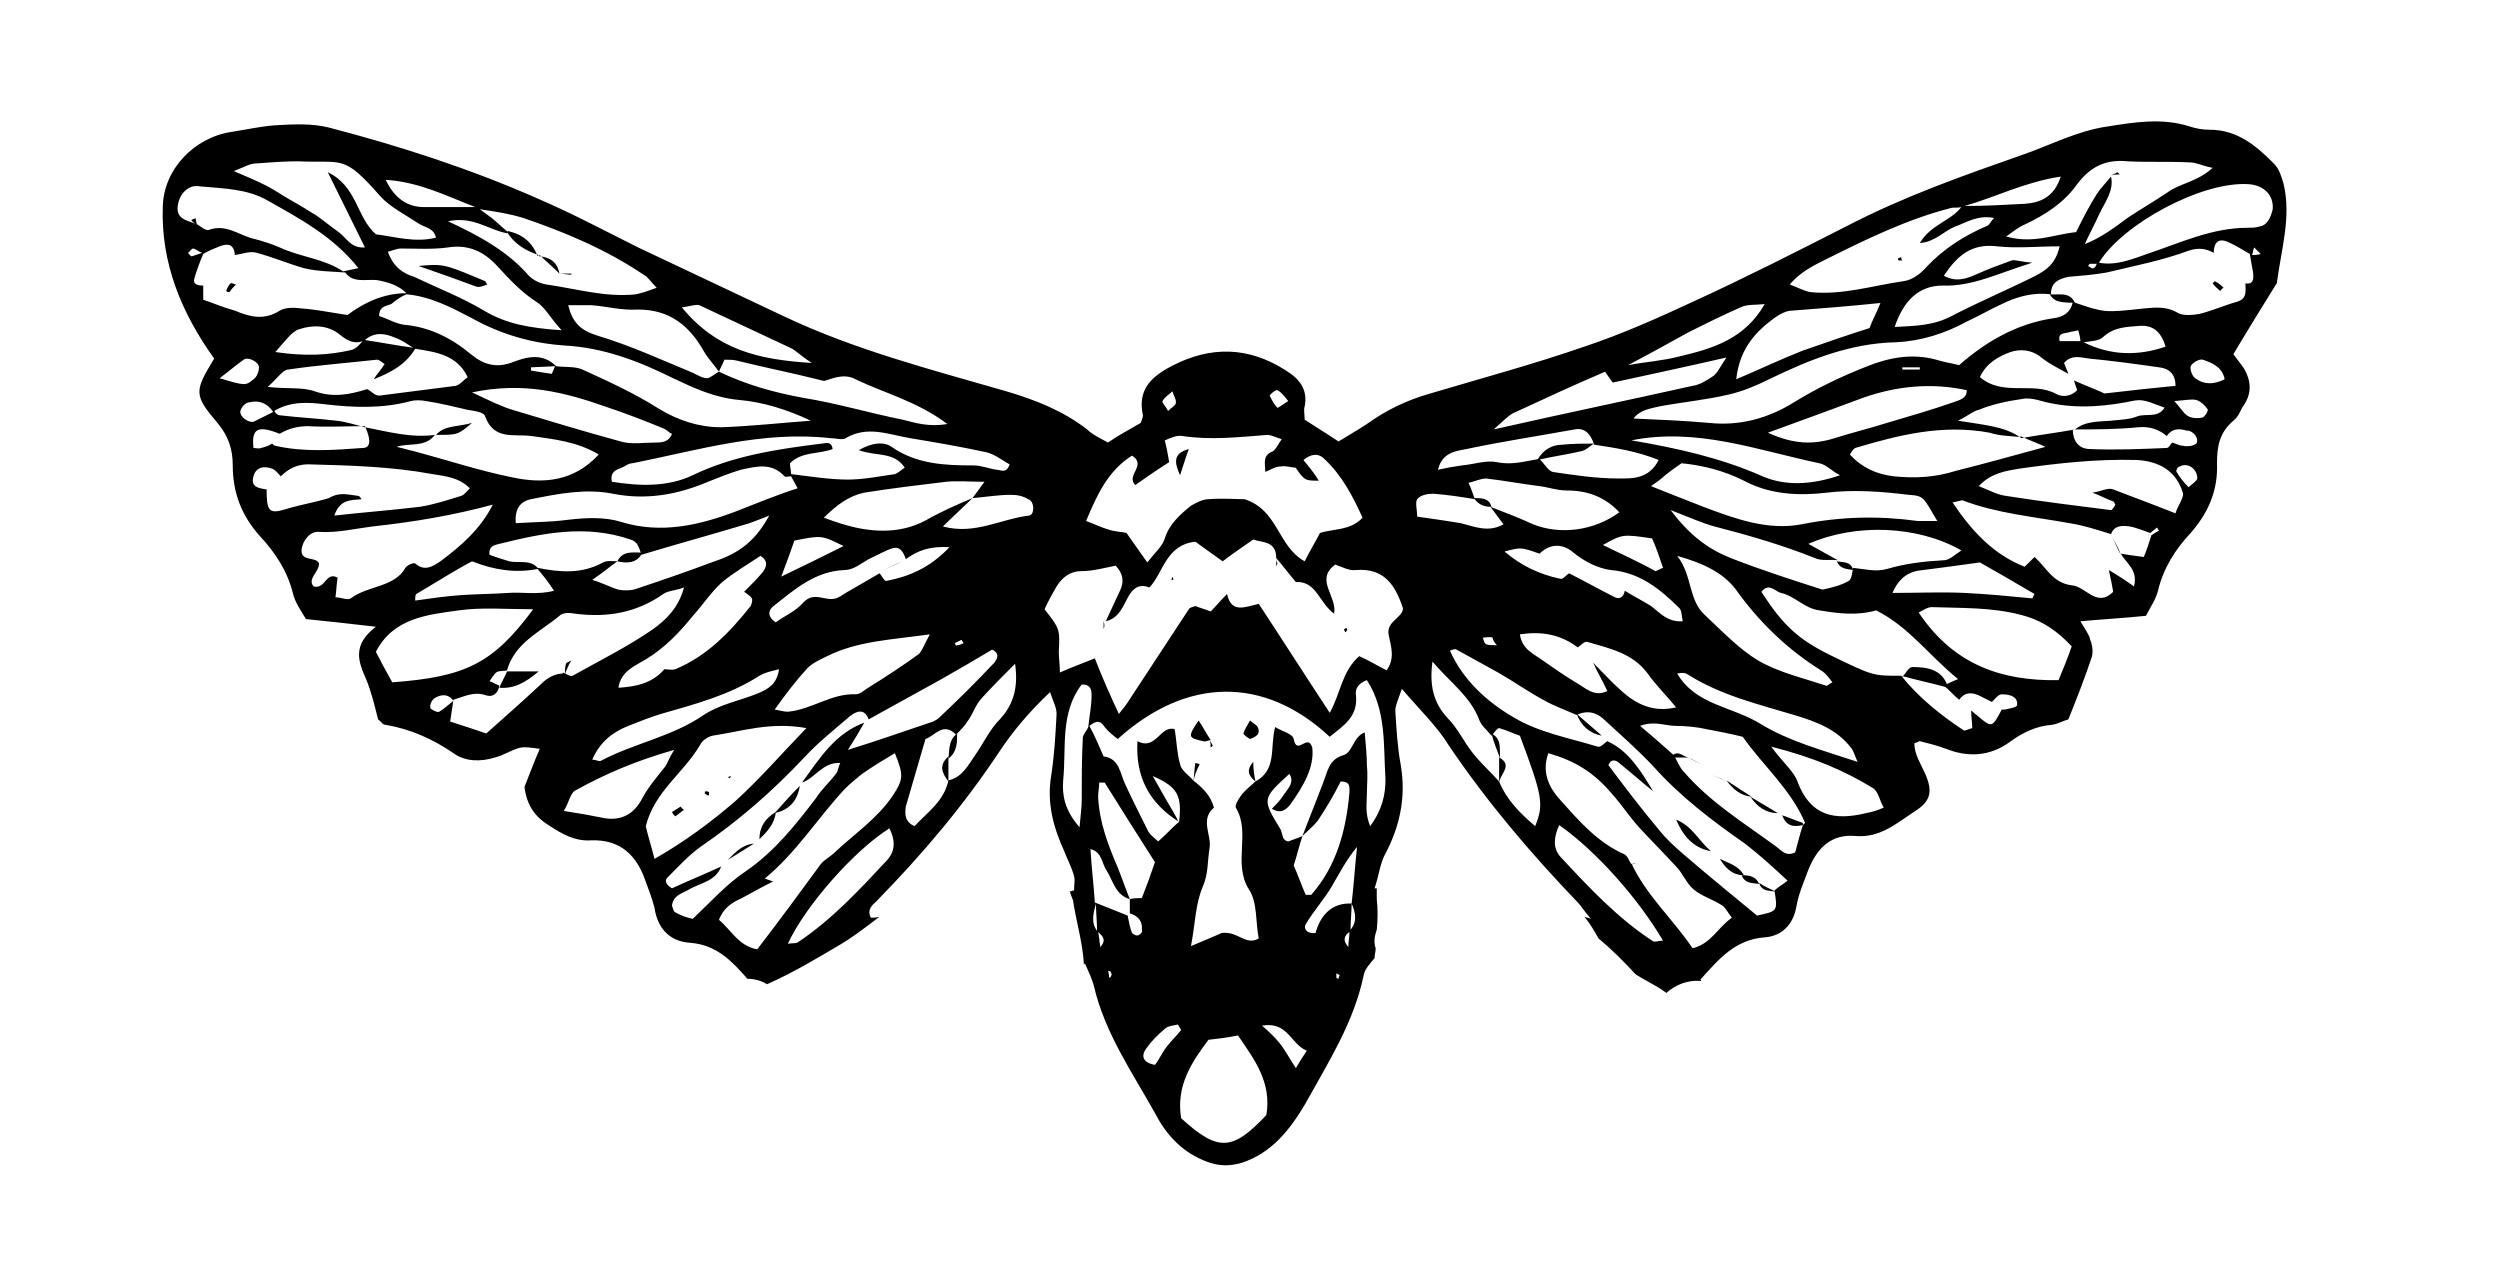 <svg width="71" height="36" viewBox="0 0 71 36" fill="none" xmlns="http://www.w3.org/2000/svg">
<path d="M64.856 5.231C64.794 5.015 64.732 4.798 64.576 4.643C64.08 4.148 63.552 3.684 62.746 3.684C62.559 3.684 62.373 3.653 62.187 3.591C61.411 3.343 60.636 3.467 59.86 3.591C58.991 3.715 58.246 4.117 57.439 4.396C55.764 4.984 54.088 5.572 52.474 6.408C51.016 7.15 49.557 7.893 48.068 8.574C47.075 9.039 46.02 9.503 44.996 9.844C43.568 10.339 42.079 10.741 40.62 11.175C39.968 11.36 39.379 11.639 38.82 12.041C38.541 12.227 38.262 12.382 38.014 12.537C37.641 12.289 37.331 12.103 37.052 11.918C37.052 11.763 37.02 11.639 37.052 11.546C37.145 11.082 36.927 10.772 36.524 10.524C35.469 9.844 34.383 9.813 33.266 10.401C32.676 10.71 32.304 11.082 32.459 11.794C32.459 11.856 32.428 11.918 32.397 12.01C32.087 12.196 31.776 12.351 31.466 12.568C31.249 12.444 31.031 12.351 30.876 12.196C30.194 11.67 29.418 11.36 28.58 11.113C26.439 10.494 24.267 9.936 22.25 8.977C20.884 8.327 19.488 7.677 18.122 7.027C17.191 6.562 16.261 6.067 15.329 5.665C13.374 4.798 11.357 4.148 9.34 3.622C8.844 3.498 8.316 3.529 7.789 3.56C7.385 3.591 6.982 3.684 6.579 3.745C5.524 3.9 4.655 4.798 4.624 5.85C4.562 7.46 5.151 8.884 6.082 10.184C5.524 11.113 5.493 11.206 6.175 12.01C6.486 12.382 6.61 12.753 6.61 13.218C6.61 13.991 6.858 14.642 7.385 15.23C7.82 15.694 8.161 16.22 8.316 16.839C8.378 17.118 8.565 17.365 8.689 17.582C9.309 17.644 9.868 17.706 10.675 17.799C9.992 18.325 10.178 18.789 10.396 19.285C10.551 19.656 10.644 20.058 10.737 20.43C10.83 20.492 10.861 20.585 10.954 20.585C11.668 20.709 12.288 20.987 12.878 21.39C13.219 21.637 13.654 21.637 14.057 21.513C14.306 21.451 14.523 21.297 14.771 21.235C14.926 21.204 15.081 21.235 15.329 21.266C15.143 21.699 15.019 22.04 14.895 22.349C14.957 22.844 15.174 23.185 15.578 23.433C15.95 23.68 16.323 23.897 16.788 23.866C17.626 23.835 18.091 24.299 18.34 25.042C18.433 25.29 18.526 25.537 18.588 25.785C18.681 26.404 19.053 26.745 19.612 26.776C20.357 26.837 20.791 27.302 21.226 27.797C21.443 27.797 21.629 27.859 21.784 27.952C22.56 27.611 23.367 27.116 23.739 26.899C24.174 26.652 24.577 26.342 24.98 26.033C24.887 26.064 24.794 26.064 24.732 26.064C24.608 25.816 24.794 25.692 24.887 25.599C26.191 24.268 27.37 22.875 28.394 21.328C28.766 20.77 29.232 20.213 29.821 19.656C29.914 19.935 30.007 20.089 30.007 20.275C29.976 20.863 29.945 21.451 29.852 22.04C29.728 22.813 29.914 23.494 30.225 24.175C30.318 24.423 30.442 24.64 30.504 24.887C30.535 24.98 30.504 25.104 30.504 25.29C30.442 25.29 30.411 25.321 30.38 25.321C30.411 25.414 30.442 25.476 30.473 25.568C30.566 26.188 30.752 26.776 30.783 27.395L30.814 27.364C30.907 27.58 31 27.766 31.062 27.983C31.373 29.345 32.18 30.49 32.831 31.666C33.142 32.255 33.607 32.75 34.29 32.997C34.631 33.121 34.91 33.121 35.252 33.028C36.121 32.75 36.648 32.069 37.083 31.326C37.734 30.15 38.448 29.035 38.727 27.704C38.758 27.518 38.913 27.364 39.038 27.209C39.038 27.116 39.069 27.023 39.069 26.93C39.007 26.745 39.038 26.59 39.1 26.404C39.131 26.125 39.131 25.816 39.1 25.537C39.1 25.445 39.1 25.321 39.1 25.228C39.069 25.228 39.069 25.228 39.038 25.228C39.162 24.856 39.193 24.547 39.317 24.299C39.751 23.494 39.938 22.659 39.782 21.73C39.689 21.235 39.658 20.709 39.627 20.182C39.627 20.027 39.72 19.842 39.813 19.563C40.31 20.151 40.806 20.616 41.148 21.173C42.234 22.782 43.475 24.237 44.809 25.63C44.903 25.723 44.965 25.847 45.182 26.095C45.12 26.064 45.058 26.064 44.996 26.033C45.151 26.218 45.275 26.435 45.399 26.652C45.771 26.961 46.113 27.302 46.454 27.673C46.702 27.828 46.951 27.952 47.199 28.107C47.23 28.138 47.292 28.169 47.323 28.2C47.602 27.952 47.944 27.828 48.316 27.859C48.316 27.859 48.316 27.828 48.285 27.828C48.812 27.24 49.278 26.683 50.116 26.621C50.581 26.59 50.923 26.28 51.016 25.754C51.078 25.383 51.233 25.042 51.357 24.702C51.605 24.083 52.009 23.68 52.691 23.742C53.405 23.804 53.871 23.371 54.398 23.03C54.833 22.752 54.895 22.473 54.677 21.978C54.553 21.699 54.367 21.421 54.367 21.111C54.46 21.08 54.491 21.049 54.522 21.049C54.77 21.111 55.019 21.173 55.267 21.266C55.888 21.513 56.508 21.482 57.067 21.08C57.439 20.801 57.843 20.616 58.277 20.585C58.463 20.554 58.618 20.461 58.742 20.43C58.991 19.811 59.208 19.254 59.394 18.697C59.456 18.542 59.425 18.325 59.363 18.17C59.332 18.015 59.208 17.861 59.084 17.644C59.767 17.582 60.356 17.551 60.946 17.489C61.07 17.242 61.225 17.025 61.287 16.777C61.442 16.127 61.784 15.601 62.187 15.168C62.715 14.579 62.994 13.93 62.963 13.156C62.963 12.691 63.025 12.289 63.428 11.948C63.552 11.856 63.614 11.701 63.677 11.577C63.956 11.206 63.956 10.834 63.708 10.432C63.614 10.308 63.521 10.184 63.428 10.06C63.832 9.379 64.235 8.729 64.638 8.079C64.67 8.048 64.67 8.017 64.67 7.986C64.794 7.058 65.073 6.16 64.856 5.231ZM58.991 5.231C59.363 4.736 59.798 4.519 60.418 4.581C61.008 4.612 61.597 4.581 62.187 4.612C62.373 4.612 62.528 4.705 62.839 4.767C62.404 5.169 61.908 5.2 61.535 5.479C61.163 5.727 60.791 5.943 60.418 6.191C60.046 6.469 59.673 6.748 59.208 6.934C59.332 6.655 59.487 6.377 59.611 6.098C59.767 5.758 60.046 5.417 59.953 5.015C59.829 5.169 59.673 5.324 59.549 5.51C59.332 5.85 59.146 6.222 58.96 6.593C58.339 6.655 57.749 6.934 56.974 6.717C57.191 6.562 57.346 6.439 57.501 6.377C58.091 6.098 58.618 5.758 58.991 5.231ZM59.549 7.491C59.518 7.553 59.518 7.584 59.456 7.615C59.425 7.646 59.363 7.584 59.301 7.553C59.332 7.522 59.332 7.491 59.363 7.491C59.425 7.491 59.487 7.491 59.549 7.491ZM57.129 7.398C56.788 7.522 56.446 7.646 56.105 7.801C55.826 7.924 55.546 8.017 55.205 7.831C55.577 7.274 55.981 6.903 56.725 6.996C57.284 7.058 57.843 6.996 58.494 6.996C58.37 7.522 58.091 7.677 57.812 7.831C57.005 8.234 56.198 8.574 55.422 8.977C54.895 9.255 54.367 9.255 53.809 9.286C54.057 8.543 54.491 8.11 55.174 8.11C56.012 8.141 56.725 7.77 57.718 7.46C57.346 7.429 57.222 7.367 57.129 7.398ZM58.525 5.015C58.339 5.603 57.936 5.758 57.501 5.788C56.943 5.819 56.353 5.85 55.795 5.85C56.663 5.603 57.501 5.169 58.525 5.015ZM51.916 7.336C53.033 6.779 54.181 6.222 55.391 5.912C55.484 5.881 55.577 5.912 55.702 5.881C55.391 6.284 54.833 6.377 54.522 6.903C54.957 6.872 55.205 6.562 55.515 6.439C55.857 6.315 56.167 6.098 56.632 6.191C56.539 6.284 56.508 6.377 56.446 6.408C55.795 6.686 55.205 7.058 54.709 7.584C54.553 7.77 54.305 7.955 54.057 7.986C53.188 8.11 52.319 8.389 51.419 8.296C51.233 8.265 51.078 8.172 50.83 8.079C51.14 7.708 51.543 7.522 51.916 7.336ZM50.892 8.822C51.698 8.76 52.505 8.698 53.405 8.605C53.281 8.915 53.157 9.132 53.095 9.317C52.412 9.534 51.791 9.751 51.171 9.967C50.55 10.215 49.961 10.494 49.309 10.772C49.402 9.905 49.867 9.379 50.519 8.946C50.581 8.915 50.736 8.822 50.892 8.822ZM47.944 9.441C48.44 9.193 48.937 8.946 49.433 8.729C49.619 8.636 49.837 8.667 50.116 8.636C49.557 9.627 48.626 9.905 47.695 10.122C47.23 10.246 46.733 10.277 46.237 10.37C46.827 10.06 47.385 9.751 47.944 9.441ZM42.979 11.732C43.847 11.329 44.716 10.927 45.585 10.556C45.647 10.648 45.709 10.741 45.802 10.865C46.795 10.648 47.819 10.432 49.03 10.153C48.843 10.432 48.781 10.586 48.657 10.679C48.471 10.803 48.285 10.927 48.068 10.958C46.268 11.36 44.468 11.732 42.42 12.196C42.73 11.918 42.854 11.794 42.979 11.732ZM55.857 11.082C55.857 11.329 55.639 11.36 55.484 11.422C54.864 11.639 54.212 11.825 53.591 12.01C53.095 12.165 52.598 12.289 52.102 12.444C51.512 12.629 50.954 12.629 50.209 12.289C51.233 11.918 52.071 11.608 52.909 11.298C53.871 10.958 54.864 10.865 55.857 11.082ZM54.026 10.494C54.026 10.463 54.026 10.463 54.026 10.432H54.522C54.522 10.463 54.522 10.463 54.522 10.494H54.026ZM58.742 10.617C58.712 10.524 58.65 10.401 58.618 10.308C58.836 10.06 59.084 10.153 59.332 10.184C59.984 10.246 60.666 10.339 61.318 10.432C61.597 10.463 61.784 10.617 61.784 10.958C61.163 11.02 60.542 11.082 59.767 11.175C59.58 11.082 59.239 10.958 58.898 10.803C58.929 10.896 58.96 10.989 58.991 11.082C58.774 11.298 58.525 11.267 58.37 11.175C57.718 10.834 56.881 11.267 56.229 10.71C56.415 10.308 56.757 10.122 57.098 9.998C57.377 9.905 57.688 9.936 57.936 10.122C58.153 10.308 58.463 10.463 58.742 10.617ZM58.742 9.441C58.836 9.41 58.929 9.41 59.022 9.379C59.053 9.503 59.084 9.596 59.084 9.689H58.494C58.432 9.441 58.65 9.472 58.742 9.441ZM59.177 9.72C59.363 9.689 59.611 9.689 59.736 9.565C60.046 9.286 60.387 9.286 60.76 9.255C61.163 9.224 61.38 9.441 61.504 9.844C60.697 10.122 59.922 10.091 59.177 9.72ZM57.439 11.329C57.563 11.298 57.749 11.329 57.874 11.36C58.712 11.608 59.549 11.577 60.387 11.422C60.822 11.329 60.822 11.329 61.473 11.577C61.287 11.886 60.946 11.732 60.697 11.825C60.48 11.918 60.201 11.918 59.953 11.948C59.611 11.979 59.239 11.948 58.929 12.196C58.432 12.289 57.905 12.351 57.408 12.444C56.943 12.103 56.353 12.072 55.608 11.948C55.919 11.794 56.043 11.67 56.198 11.639C56.57 11.484 57.005 11.391 57.439 11.329ZM55.205 15.911C54.646 15.941 54.119 16.003 53.591 16.158C53.281 16.251 52.94 16.158 52.629 16.127C52.598 16.251 52.598 16.437 52.505 16.499C52.288 16.622 52.04 16.684 51.761 16.746C50.892 16.468 50.023 16.189 49.154 15.849C48.533 15.601 48.006 15.23 47.447 14.487C48.006 14.703 48.347 14.858 48.688 14.951C49.65 15.199 50.612 15.477 51.543 15.849C51.729 15.941 51.978 15.88 52.195 15.911C51.916 15.756 51.636 15.601 51.357 15.446C52.691 14.858 54.46 14.92 55.702 15.632C55.515 15.756 55.36 15.911 55.205 15.911ZM56.229 15.973C56.725 16.251 57.253 16.561 57.781 16.87C57.749 16.901 57.749 16.963 57.718 16.994C57.067 16.932 56.446 16.87 55.795 16.839C55.143 16.808 54.46 16.839 53.746 16.839C53.933 16.406 54.212 16.22 54.615 16.189C55.112 16.127 55.577 16.065 56.229 15.973ZM45.647 19.625C45.275 19.811 45.027 19.532 44.747 19.378C44.437 19.192 44.127 18.975 43.816 18.758C43.568 18.573 43.227 18.449 43.165 18.015C43.785 17.923 44.313 18.015 44.809 18.387C44.903 18.325 44.996 18.201 45.089 18.232C45.709 18.418 46.361 18.542 46.795 19.13C47.013 19.439 47.323 19.749 47.602 20.089C46.951 20.244 46.454 19.997 46.02 19.594C45.74 19.346 45.492 19.068 45.244 18.82C45.368 19.099 45.523 19.346 45.647 19.625ZM46.889 17.211C46.64 17.056 46.392 16.932 46.144 16.777C46.113 16.963 45.989 17.025 45.864 16.963C45.43 16.746 44.996 16.499 44.561 16.282C44.468 16.344 44.375 16.468 44.313 16.437C43.723 16.313 43.196 16.065 42.73 15.663C43.196 15.539 43.196 15.539 43.723 15.725C44.034 15.415 44.406 15.446 44.685 15.694C44.996 15.941 45.337 16.127 45.74 16.189C46.547 16.251 47.137 16.715 47.695 17.273C47.757 17.334 47.757 17.458 47.788 17.644C47.354 17.675 47.137 17.396 46.889 17.211ZM45.523 15.477C46.082 15.168 46.082 15.168 46.92 15.291C47.044 15.57 47.137 15.849 47.23 16.127C47.137 16.158 47.044 16.22 47.013 16.22C46.516 15.941 46.02 15.725 45.523 15.477ZM47.944 19.161C48.874 19.749 49.93 19.997 50.954 20.306C51.574 20.492 52.164 20.709 52.567 21.235C52.629 21.297 52.66 21.421 52.754 21.637C51.729 21.297 50.798 21.049 49.992 20.554C49.185 20.058 48.161 20.027 47.633 19.13C47.757 19.099 47.85 19.099 47.944 19.161ZM51.854 19.47C51.202 19.254 50.519 19.099 49.93 18.758C49.371 18.418 48.906 17.923 48.409 17.458C47.944 17.025 48.068 16.344 47.633 15.787C48.409 16.003 48.937 16.282 49.278 16.715C49.961 17.675 50.767 18.449 51.761 19.068C51.854 19.13 51.947 19.254 52.04 19.378C51.916 19.439 51.885 19.501 51.854 19.47ZM54.46 14.796C53.343 14.642 52.257 14.672 51.171 14.889C50.209 15.075 49.278 14.734 48.378 14.394C47.913 14.208 47.416 14.022 46.889 13.806C47.013 13.713 47.168 13.62 47.292 13.496C47.447 13.372 47.571 13.28 47.757 13.156C48.378 13.218 48.968 13.372 49.526 13.651C50.271 14.053 51.109 14.084 51.885 13.991C52.66 13.899 53.436 13.96 54.212 14.053C54.646 14.084 54.615 14.115 55.019 14.796C54.77 14.796 54.615 14.796 54.46 14.796ZM53.778 13.527C53.281 13.465 52.878 13.28 52.536 12.908C52.598 12.815 52.629 12.753 52.691 12.722C53.933 12.351 55.174 12.041 56.508 12.289C56.788 12.382 57.098 12.382 57.408 12.413C57.408 12.413 57.377 12.413 57.377 12.382C57.625 12.506 57.905 12.598 58.091 12.691C57.284 12.908 56.415 13.156 55.546 13.372C54.957 13.558 54.398 13.589 53.778 13.527ZM51.667 13.156C51.854 13.187 52.009 13.372 52.257 13.496C51.45 13.775 50.705 13.806 50.054 13.527C48.874 13.001 47.602 12.722 46.33 12.506C48.192 12.134 49.899 12.784 51.667 13.156ZM41.644 12.753C42.668 12.537 43.692 12.382 44.716 12.196C45.027 12.134 45.182 12.351 45.275 12.629C45.895 12.722 46.485 12.815 47.106 13.063C46.827 13.62 46.33 13.589 45.958 13.589C45.337 13.589 44.716 13.496 44.096 13.403C43.972 13.372 43.847 13.156 43.723 13.032C43.32 13.094 42.947 13.218 42.513 13.125C42.203 13.063 41.861 13.187 41.52 13.218C41.303 13.248 41.117 13.28 40.837 13.341C40.962 12.846 41.334 12.815 41.644 12.753ZM36.276 11.082C36.4 11.144 36.462 11.236 36.586 11.391C36.431 11.484 36.276 11.608 36.276 11.577C36.183 11.484 36.121 11.36 36.059 11.236C36.059 11.206 36.245 11.051 36.276 11.082ZM33.297 11.113C33.328 11.236 33.421 11.36 33.39 11.453C33.39 11.515 33.266 11.577 33.173 11.67C33.111 11.546 32.986 11.422 33.017 11.391C33.08 11.267 33.204 11.206 33.297 11.113ZM32.149 12.939C32.583 13.218 31.962 13.496 32.242 13.775C32.552 13.558 32.862 13.341 33.204 13.125C33.173 12.939 33.142 12.753 33.08 12.506C33.235 12.444 33.421 12.351 33.576 12.382C34.383 12.506 35.19 12.413 35.996 12.351C36.09 12.351 36.214 12.413 36.4 12.475C36.307 12.598 36.245 12.753 36.152 12.815C35.841 12.939 35.934 13.156 35.934 13.403C36.09 13.341 36.214 13.248 36.369 13.248C36.524 13.218 36.648 13.28 36.803 13.28C36.865 13.218 36.959 13.125 37.02 13.063C37.207 12.908 37.424 12.846 37.61 13.032C38.107 13.496 38.417 14.084 38.696 14.703C38.355 15.075 37.858 15.013 37.486 15.137C37.362 15.384 37.207 15.632 37.052 15.941C36.276 15.508 36.307 14.487 35.345 14.177C35.097 14.177 34.724 14.146 34.321 14.177C34.166 14.177 33.979 14.27 33.824 14.363C33.514 14.611 33.204 14.889 33.08 15.291C33.017 15.508 32.8 15.694 32.583 15.973C32.366 15.663 32.211 15.446 31.993 15.137C31.9 15.106 31.683 15.106 31.497 15.044C31.28 14.982 31.093 14.889 30.845 14.796C31.156 14.053 31.466 13.372 32.149 12.939ZM28.673 13.187C28.58 13.465 28.425 13.341 28.301 13.341C28.084 13.31 27.866 13.218 27.649 13.218C26.842 13.218 26.035 13.187 25.322 12.691C25.104 12.537 24.763 12.568 24.391 12.784C24.887 12.97 25.384 12.815 25.694 13.28C25.601 13.341 25.508 13.434 25.415 13.465C24.98 13.527 24.515 13.62 24.08 13.62C23.553 13.62 22.994 13.527 22.467 13.465C22.467 13.372 22.436 13.28 22.436 13.156C22.777 12.815 23.242 12.908 23.646 12.753C23.615 12.506 23.429 12.598 23.336 12.598C22.094 12.753 20.822 12.939 19.674 13.496C18.96 13.837 18.153 13.806 17.378 13.682C17.316 13.403 17.502 13.341 17.657 13.28C17.75 13.248 17.843 13.156 17.967 13.156C19.829 12.784 21.66 12.227 23.584 12.444C23.739 12.444 23.925 12.506 24.018 12.444C24.639 12.072 25.26 12.351 25.849 12.444C26.594 12.568 27.308 12.691 28.021 12.846C28.27 12.908 28.487 13.094 28.673 13.187ZM17.129 15.973C16.509 16.313 15.888 16.251 15.268 16.127C15.05 15.88 14.74 16.003 14.461 15.941C14.274 15.88 14.057 15.818 13.902 15.756C13.871 15.477 14.088 15.477 14.181 15.446C15.423 15.137 16.633 14.889 17.905 15.322C18.122 15.384 18.153 15.57 18.215 15.756C19.239 15.446 20.264 15.168 21.288 14.858C21.443 14.796 21.629 14.734 21.846 14.642C21.474 15.322 21.039 15.694 20.295 15.941C19.55 16.22 18.836 16.468 18.091 16.715C17.936 16.777 17.719 16.777 17.564 16.746C17.347 16.684 17.129 16.561 16.819 16.468C17.098 16.282 17.316 16.096 17.533 15.941C17.409 15.941 17.253 15.911 17.129 15.973ZM15.733 16.777C15.268 16.901 14.833 16.808 14.43 16.839C13.995 16.87 13.53 16.87 13.095 16.901C12.661 16.932 12.226 16.994 11.792 17.056C11.792 16.963 11.792 16.901 11.823 16.87C12.351 16.561 12.878 16.22 13.406 15.941C14.026 16.189 14.647 16.282 15.268 16.158C15.423 16.344 15.578 16.53 15.733 16.777ZM10.364 12.134C10.116 12.072 9.837 11.979 9.558 11.948C9.03 11.886 8.472 11.856 7.944 11.794C7.882 11.794 7.82 11.732 7.789 11.67C8.254 11.391 8.751 11.422 9.247 11.484C10.054 11.577 10.861 11.608 11.668 11.391C11.792 11.36 11.947 11.36 12.102 11.391C12.506 11.453 12.878 11.546 13.281 11.639C13.468 11.67 13.747 11.701 13.778 11.825C14.026 12.506 14.585 12.32 15.081 12.382C15.733 12.475 16.385 12.537 17.005 12.908C16.291 13.682 15.423 13.744 14.554 13.558C13.623 13.372 12.692 13.063 11.761 12.815C11.606 12.784 11.42 12.722 11.264 12.691C11.606 12.568 12.071 12.722 12.351 12.351C11.668 12.444 11.016 12.258 10.364 12.134ZM10.302 12.722C9.465 12.784 8.627 12.846 7.82 12.66C7.789 12.66 7.758 12.629 7.727 12.598C7.634 12.66 7.541 12.691 7.417 12.722C7.354 12.753 7.261 12.722 7.199 12.722C7.137 12.165 7.323 12.072 7.944 12.32C8.192 12.165 8.472 12.103 8.751 12.103C9.278 12.134 9.806 12.103 10.364 12.103C10.551 12.506 10.52 12.722 10.302 12.722ZM8.192 10.494C9.03 10.37 9.868 10.308 10.706 10.215C10.768 10.215 10.83 10.277 10.923 10.339C10.83 10.494 10.706 10.617 10.613 10.772C11.078 10.586 11.513 10.37 11.792 9.905C12.351 9.998 12.971 10.06 13.281 10.71C13.157 10.803 13.064 10.927 12.94 10.958C12.226 11.051 11.482 11.144 10.768 11.236C10.644 11.236 10.551 11.113 10.427 11.051C9.93 11.206 9.465 11.298 8.937 11.113C8.596 10.989 8.161 11.051 7.603 10.989C7.882 10.741 8.037 10.494 8.192 10.494ZM7.82 9.998C8.099 9.689 8.285 9.41 8.503 9.348C8.875 9.224 9.309 9.224 9.651 9.503C9.837 9.658 10.054 9.782 10.302 9.689C10.209 9.782 10.116 9.905 9.992 9.936C9.34 10.091 8.658 10.122 7.82 9.998ZM11.544 8.358C12.226 8.42 12.816 8.729 13.406 9.039C14.243 9.503 15.112 9.751 16.043 9.813C17.129 9.874 18.122 10.246 19.115 10.741C19.705 11.02 20.295 11.298 21.008 11.36C21.691 11.422 22.374 11.639 23.025 11.948C22.188 12.01 21.35 12.103 20.481 12.134C19.86 12.134 19.27 11.948 18.712 11.608C18.029 11.175 17.285 10.834 16.54 10.494C16.323 10.401 16.043 10.432 15.795 10.401C15.423 10.029 14.988 10.122 14.585 10.277C14.119 10.463 13.747 10.37 13.374 10.06C12.816 9.596 12.195 9.286 11.482 9.224C11.233 9.193 10.985 9.039 10.768 8.977C10.768 8.698 10.954 8.698 11.109 8.636C11.264 8.512 11.389 8.42 11.544 8.358ZM11.016 7.15C11.14 7.12 11.264 7.058 11.389 7.058C11.823 7.058 12.288 7.089 12.723 7.027C13.312 6.934 13.747 7.15 14.119 7.553C14.461 7.924 14.802 8.296 15.236 8.574C15.485 8.729 15.609 9.008 15.95 9.379C15.019 9.317 14.367 9.193 13.747 8.822C13.126 8.451 12.413 8.172 11.761 7.862C11.451 7.77 11.171 7.584 11.016 7.15ZM16.136 8.667C16.354 8.667 16.571 8.667 16.788 8.667C17.222 8.698 17.657 8.822 18.122 8.791C19.022 8.791 19.581 9.255 19.984 9.967C20.108 10.184 20.264 10.339 20.419 10.556C20.295 10.617 20.17 10.741 20.077 10.741C19.953 10.741 19.798 10.648 19.674 10.586C18.774 10.215 17.905 9.813 16.974 9.534C16.478 9.379 16.261 9.163 16.136 8.667ZM17.191 11.546C17.75 11.732 18.308 11.948 18.836 12.165C18.929 12.196 18.991 12.289 19.084 12.32C18.991 12.568 18.774 12.568 18.619 12.568C18.277 12.568 17.936 12.629 17.626 12.537C16.602 12.258 15.578 11.948 14.554 11.639C14.243 11.546 13.933 11.391 13.406 11.144C14.864 10.834 16.043 11.144 17.191 11.546ZM15.081 10.432L15.764 10.401C15.733 10.463 15.702 10.556 15.671 10.617C15.454 10.586 15.268 10.556 15.081 10.524C15.081 10.494 15.081 10.463 15.081 10.432ZM11.233 9.596C11.42 9.658 11.575 9.782 11.73 9.874C11.264 9.813 10.799 9.72 10.364 9.658C10.644 9.41 10.954 9.472 11.233 9.596ZM20.915 14.518C19.86 14.92 18.774 15.168 17.657 14.827C17.16 14.672 16.633 14.703 16.105 14.765C15.64 14.827 15.143 14.827 14.647 14.858C14.616 14.456 14.771 14.239 15.081 14.177C15.857 14.022 16.633 13.868 17.409 14.022C18.34 14.208 19.239 14.053 20.108 13.682C20.419 13.558 20.729 13.434 21.039 13.341C21.474 13.248 21.908 13.125 22.281 13.527C22.312 13.558 22.405 13.527 22.467 13.527C22.529 13.651 22.591 13.744 22.653 13.868C22.063 14.053 21.474 14.301 20.915 14.518ZM23.956 15.508C23.398 15.787 22.901 16.034 22.188 16.375C22.374 15.88 22.467 15.632 22.56 15.353C23.336 15.199 23.336 15.199 23.956 15.508ZM20.512 16.53C20.853 16.251 21.226 16.034 21.598 15.787C21.846 15.941 21.753 16.127 21.66 16.251C21.505 16.437 21.319 16.622 21.132 16.808C21.226 16.87 21.319 16.932 21.35 16.994C21.381 17.025 21.35 17.149 21.319 17.211C20.729 17.954 20.077 18.635 19.177 19.006C19.084 19.037 18.96 19.006 18.867 19.006C18.526 19.408 18.06 19.501 17.564 19.532C17.626 19.068 18.029 18.913 18.34 18.727C18.898 18.387 19.302 17.954 19.705 17.458C19.984 17.149 20.201 16.808 20.512 16.53ZM17.843 20.616C18.153 20.492 18.464 20.368 18.774 20.275C19.736 19.997 20.698 19.749 21.567 19.192C21.722 19.099 21.877 19.068 22.125 19.006C22.063 19.439 21.815 19.563 21.536 19.687C21.008 19.904 20.45 19.997 19.984 20.306C19.084 20.925 17.998 21.111 17.067 21.606C17.005 21.637 16.943 21.575 16.819 21.575C17.036 21.08 17.378 20.801 17.843 20.616ZM22.932 18.975C23.087 18.82 23.305 18.727 23.491 18.635C24.36 18.201 25.322 18.17 26.408 18.015C26.253 18.294 26.191 18.48 26.097 18.573C25.632 18.913 25.104 19.254 24.608 19.563C24.515 19.625 24.422 19.718 24.298 19.718C23.615 19.687 23.056 20.151 22.374 20.213C22.281 20.213 22.156 20.182 22.001 20.151C22.312 19.718 22.591 19.346 22.932 18.975ZM25.166 16.499C25.104 16.499 25.042 16.344 24.98 16.282C24.67 16.468 24.329 16.654 24.018 16.839C23.925 16.901 23.832 16.963 23.739 16.994C23.429 17.087 23.118 16.777 22.808 17.118C22.591 17.365 22.281 17.489 22.032 17.675C21.753 17.489 21.846 17.303 21.97 17.211C22.56 16.746 23.149 16.22 23.987 16.189C24.236 16.189 24.453 16.003 24.67 15.88C24.887 15.787 25.136 15.632 25.353 15.57C25.57 15.508 25.663 15.694 25.725 15.88C26.066 15.632 26.408 15.508 26.966 15.539C26.408 16.127 25.818 16.375 25.166 16.499ZM24.298 14.982C24.018 14.92 23.739 14.827 23.398 14.703C23.77 14.332 24.111 14.084 24.546 13.991C25.322 13.868 26.097 13.775 26.873 13.682C27.183 13.651 27.525 13.682 27.959 13.682C27.804 13.899 27.711 14.022 27.618 14.146C27.183 14.332 26.749 14.518 26.315 14.765C25.694 15.106 25.011 15.137 24.298 14.982ZM23.46 10.803C23.739 10.71 24.018 10.617 24.298 10.772C25.136 11.175 26.035 11.391 26.904 12.041C26.377 12.134 26.004 12.01 25.632 11.918C24.701 11.732 23.77 11.453 22.808 11.298C21.97 11.144 21.195 10.927 20.419 10.556C20.45 10.463 20.512 10.37 20.574 10.215C20.698 10.215 20.822 10.215 20.946 10.246C21.691 10.432 22.467 10.586 23.212 10.772C23.336 10.803 23.398 10.834 23.46 10.803ZM19.86 8.667C20.729 9.07 21.567 9.472 22.436 9.874C22.591 9.936 22.715 10.091 23.056 10.308C21.536 10.215 20.357 9.936 19.364 8.729C19.612 8.698 19.767 8.636 19.86 8.667ZM14.864 6.191C16.043 6.593 17.222 7.089 18.277 7.801C18.402 7.862 18.464 7.986 18.65 8.172C18.402 8.265 18.215 8.327 18.06 8.358C17.191 8.451 16.385 8.203 15.516 8.079C15.329 8.048 15.143 7.955 15.019 7.831C14.43 7.15 13.654 6.717 12.723 6.284C13.437 6.129 13.871 6.531 14.399 6.624L14.43 6.593C14.274 6.469 14.119 6.315 13.964 6.191C13.84 6.098 13.716 6.005 13.623 5.943C14.057 6.005 14.461 6.067 14.864 6.191ZM13.499 5.881C13.002 5.881 12.537 5.881 12.04 5.881C11.575 5.881 11.202 5.634 10.954 5.107C11.916 5.169 12.692 5.572 13.499 5.881ZM7.261 4.643C7.665 4.612 8.068 4.581 8.472 4.581C9.744 4.643 9.744 4.365 10.799 5.572C11.078 5.881 11.513 6.098 11.885 6.346C12.071 6.469 12.319 6.469 12.382 6.748C11.792 6.903 11.202 6.717 10.675 6.655C10.116 6.16 10.147 5.293 9.309 4.891C9.682 5.634 9.992 6.284 10.364 7.027C9.961 7.058 9.837 6.748 9.62 6.593C9.403 6.439 9.216 6.284 8.999 6.129C8.751 5.974 8.503 5.819 8.223 5.665C8.006 5.541 7.789 5.386 7.541 5.262C7.292 5.138 7.013 5.015 6.641 4.86C6.951 4.736 7.106 4.643 7.261 4.643ZM5.058 5.788C5.12 5.479 5.368 5.231 5.679 5.293C6.33 5.355 7.013 5.355 7.603 5.696C8.534 6.222 9.465 6.717 10.178 7.615C10.023 7.646 9.899 7.677 9.744 7.708C9.185 7.336 8.534 7.305 7.944 7.027C7.727 6.934 7.448 6.841 7.199 6.779C6.796 6.686 6.423 6.346 5.927 6.531C5.834 6.562 5.679 6.408 5.555 6.346H5.524C5.306 6.253 4.965 6.222 5.058 5.788ZM5.337 7.181C5.399 7.15 5.43 7.058 5.493 7.058C5.586 7.089 5.648 7.15 5.741 7.181C5.648 7.212 5.555 7.243 5.462 7.274C5.43 7.305 5.368 7.212 5.337 7.181ZM5.772 8.512V8.11C5.617 8.11 5.462 8.079 5.524 7.893C5.586 7.677 5.679 7.429 5.772 7.212C5.927 7.12 6.082 7.058 6.237 6.996C6.486 6.903 6.641 6.934 6.672 7.243C6.889 7.212 7.106 7.12 7.292 7.181C7.758 7.305 8.192 7.491 8.627 7.615C8.999 7.708 9.403 7.708 9.806 7.739C10.023 8.048 10.396 7.924 10.706 7.955C11.047 8.017 11.326 8.11 11.544 8.327C10.923 8.327 10.364 8.574 9.868 8.946C9.434 8.884 8.999 8.791 8.565 8.76C8.347 8.729 8.099 8.729 7.944 8.822C7.51 9.101 7.106 9.008 6.672 8.822C6.33 8.729 6.051 8.605 5.772 8.512ZM6.237 10.741C6.486 10.556 6.703 10.37 6.92 10.215C7.044 10.122 7.354 10.277 7.354 10.432C7.354 10.556 7.292 10.71 7.199 10.772C6.982 10.958 6.951 10.958 6.237 10.741ZM6.827 11.67C6.858 11.546 6.982 11.422 7.106 11.422C7.354 11.36 7.603 11.453 7.758 11.701C7.572 11.794 7.385 11.886 7.199 11.979C7.044 12.01 6.796 11.825 6.827 11.67ZM8.13 14.456C7.634 14.611 7.572 14.518 7.572 13.899C7.354 13.868 7.106 13.837 7.199 13.527C7.261 13.28 7.479 13.218 7.727 13.31C7.82 13.341 7.882 13.434 7.975 13.527C8.192 13.31 8.441 13.187 8.751 13.187C9.93 13.218 11.109 13.248 12.288 13.465C12.661 13.527 13.033 13.558 13.344 13.868C13.25 13.96 13.188 14.053 13.095 14.084C12.692 14.208 12.319 14.332 11.916 14.394C11.14 14.487 10.334 14.549 9.496 14.642C9.651 14.177 9.961 14.208 10.271 14.177C10.24 14.146 10.209 14.084 10.178 14.084C9.899 14.053 9.651 13.96 9.34 14.146C8.937 14.27 8.534 14.332 8.13 14.456ZM9.961 16.994C9.868 17.056 9.682 16.963 9.527 16.963C9.558 16.746 9.558 16.561 9.589 16.406C9.247 16.22 9.247 16.746 8.906 16.654C8.72 16.437 9.061 16.251 9.061 16.003C8.968 15.787 8.534 15.973 8.565 15.601C8.596 15.353 8.813 15.075 9.061 15.106C9.589 15.137 10.085 15.013 10.582 14.951C11.73 14.827 12.847 14.642 13.995 14.332C13.654 15.013 13.095 15.508 12.506 15.941C12.319 16.065 12.071 16.251 11.792 16.003C11.761 15.973 11.575 16.034 11.513 16.127C11.202 16.684 10.458 16.622 9.961 16.994ZM10.675 18.511C11.171 17.551 12.133 17.458 13.033 17.334C13.685 17.242 14.367 17.303 15.143 17.303C13.995 18.851 13.219 19.223 11.14 19.378C10.985 19.099 10.83 18.82 10.675 18.511ZM12.226 20.12C12.195 20.027 12.257 19.904 12.319 19.842C12.506 19.718 12.723 19.687 12.878 19.904C12.754 19.997 12.63 20.12 12.475 20.213C12.413 20.244 12.257 20.151 12.226 20.12ZM15.454 19.346C14.926 19.842 14.367 20.337 13.809 20.832C13.468 20.709 13.157 20.616 12.785 20.492C12.816 20.275 12.847 20.089 12.878 19.873C13.188 19.78 13.468 19.625 13.809 19.749C13.995 19.811 14.15 19.687 14.181 19.47C14.088 19.439 13.995 19.378 13.902 19.346C13.964 19.254 14.026 19.161 14.088 19.099C14.181 19.037 14.306 19.068 14.399 19.037C14.616 18.263 15.329 17.954 15.888 17.489C15.981 17.396 16.167 17.396 16.323 17.427C17.253 17.551 18.091 17.396 18.836 16.87C18.96 16.777 19.177 16.777 19.426 16.684C19.27 17.273 18.898 17.613 18.557 17.861C17.843 18.356 17.036 18.758 16.261 19.192C16.198 19.223 16.074 19.13 15.981 19.099V19.13C15.826 19.13 15.64 19.192 15.454 19.346ZM18.247 22.659C17.998 23.154 17.595 23.34 17.067 23.216C16.757 23.154 16.416 23.092 16.012 23.03C16.167 22.782 16.198 22.504 16.354 22.442C17.191 21.978 18.06 21.606 19.146 21.297C18.991 21.544 18.96 21.668 18.898 21.761C18.681 22.04 18.433 22.318 18.247 22.659ZM18.34 23.463C18.588 22.473 19.426 21.947 19.891 21.142C19.953 21.018 20.108 20.925 20.233 20.894C21.07 20.77 21.877 20.492 22.901 20.678C22.156 21.451 21.567 22.132 20.884 22.752C20.201 23.34 19.457 23.897 18.588 24.392C18.495 24.021 18.402 23.742 18.34 23.463ZM19.177 25.909C19.115 25.878 19.115 25.785 19.084 25.723C19.115 25.445 19.333 25.383 19.519 25.29C19.86 25.073 20.326 25.042 20.481 24.609C20.015 24.826 19.55 25.011 19.084 25.228C18.929 25.135 18.836 25.011 18.991 24.887C19.27 24.609 19.55 24.299 19.891 24.052C20.977 23.309 21.939 22.473 22.839 21.513C23.242 21.08 23.708 20.709 24.142 20.337C24.298 20.213 24.546 20.089 24.67 20.43C25.353 20.058 26.004 19.687 26.687 19.316C27.183 19.037 27.711 18.727 28.177 18.449C28.425 18.573 28.301 18.727 28.239 18.82C27.742 19.346 27.215 19.873 26.687 20.368C26.625 20.43 26.563 20.461 26.501 20.492C25.756 20.739 24.98 21.018 24.08 21.297C24.298 20.956 24.422 20.739 24.546 20.523C23.708 20.832 23.274 21.544 22.777 22.225C23.149 22.102 23.367 21.637 23.863 21.668C23.801 21.792 23.801 21.916 23.739 21.978C23.553 22.225 23.336 22.411 23.18 22.659C22.591 23.433 22.001 24.175 21.195 24.733C20.636 25.104 20.201 25.599 19.674 26.095C19.519 26.064 19.333 26.002 19.177 25.909ZM27.122 18.263C27.183 18.232 27.246 18.201 27.308 18.17C27.308 18.17 27.339 18.232 27.37 18.263C27.308 18.294 27.246 18.325 27.183 18.325C27.152 18.356 27.122 18.294 27.122 18.263ZM25.198 24.423C24.422 25.259 23.646 26.095 22.684 26.745C22.622 26.806 22.498 26.776 22.374 26.806C22.87 25.723 24.267 24.145 25.26 23.525C25.415 23.835 25.446 24.145 25.198 24.423ZM25.353 22.597C24.918 23.247 24.267 23.68 23.708 24.206C23.584 24.33 23.398 24.423 23.305 24.547C22.715 25.352 22.125 26.157 21.505 26.961C20.977 26.869 20.76 26.404 20.419 26.125C20.543 25.785 20.791 25.63 21.07 25.506C21.35 25.352 21.629 25.197 21.939 25.042H21.97C21.877 25.011 21.815 24.98 21.722 24.949C22.622 24.206 23.212 23.247 23.987 22.411C24.142 22.256 24.329 22.102 24.484 21.978C24.794 21.761 25.104 21.575 25.415 21.39C25.663 22.009 25.663 22.132 25.353 22.597ZM28.394 20.43C28.114 20.709 27.928 21.111 27.711 21.421C27.494 21.73 27.339 22.07 26.935 22.163C26.811 22.752 26.346 23.061 25.973 23.463C25.694 23.34 25.694 23.123 25.725 22.906C25.911 22.256 26.097 21.637 26.284 20.987C26.563 20.894 26.78 20.492 27.152 20.863C27.277 20.739 27.401 20.616 27.494 20.461C27.649 20.244 27.711 19.997 27.897 19.811C28.177 19.501 28.487 19.192 28.828 18.851C28.921 19.501 28.797 19.997 28.394 20.43ZM29.232 14.642C28.425 14.734 27.68 15.199 26.78 14.951C27.09 14.642 27.37 14.394 27.618 14.146C27.99 14.115 28.363 14.053 28.704 14.053C28.89 14.053 29.045 14.084 29.201 14.177C29.387 14.239 29.387 14.611 29.232 14.642ZM30.752 20.956C30.721 21.544 30.721 22.132 30.721 22.721C30.721 22.937 30.69 23.123 30.659 23.494C30.225 22.999 30.163 22.566 30.194 22.163C30.287 21.235 30.101 20.244 30.721 19.439C31 19.439 31 19.625 31 19.749C31 20.058 30.938 20.337 30.907 20.647C30.876 20.739 30.752 20.863 30.752 20.956ZM31.125 25.661C31.125 25.909 31.156 26.188 31.156 26.435C30.969 26.188 31.062 25.909 31.125 25.661ZM31.249 26.899C31.218 26.714 31.218 26.59 31.187 26.466C31.311 26.59 31.435 26.683 31.249 26.899ZM31.559 27.704C31.559 27.735 31.528 27.766 31.497 27.766C31.497 27.704 31.497 27.642 31.466 27.58C31.497 27.58 31.528 27.58 31.528 27.58C31.559 27.642 31.59 27.673 31.559 27.704ZM32.335 26.559C32.273 26.59 32.18 26.528 32.149 26.497C32.087 26.342 32.056 26.157 32.025 26.002C31.714 25.878 31.404 25.754 31.093 25.63C31.062 25.135 31 24.64 30.969 24.113C31.311 24.206 31.28 24.516 31.435 24.733C31.621 25.042 31.683 25.414 32.087 25.537C32.087 25.661 32.087 25.816 32.087 25.94C32.304 26.002 32.459 26.157 32.428 26.404C32.459 26.466 32.397 26.528 32.335 26.559ZM31.187 22.628C31.187 22.504 31.218 22.349 31.218 22.225C31.311 22.225 31.373 22.225 31.373 22.225C31.838 22.968 32.304 23.711 32.8 24.485C32.676 24.856 32.552 25.197 32.428 25.506C32.304 25.506 32.18 25.506 32.087 25.537C31.962 25.228 31.869 24.949 31.745 24.64C31.466 23.99 31.218 23.34 31.187 22.628ZM33.142 29.716C33.017 29.871 32.924 30.088 32.8 30.242C32.459 30.181 32.397 29.995 32.552 29.778C32.707 29.561 32.893 29.376 33.08 29.221C33.173 29.128 33.328 29.128 33.452 29.097L33.545 29.252C33.421 29.407 33.266 29.561 33.142 29.716ZM33.483 23.371C33.39 23.154 33.266 22.968 33.142 22.752C33.017 22.535 32.893 22.318 32.738 22.04C33.452 22.349 33.576 22.597 33.483 23.371ZM35.965 31.666C35.004 32.688 34.6 32.719 33.545 31.759C33.39 30.831 33.855 30.15 34.321 29.53C34.6 29.5 34.848 29.469 35.159 29.407C35.624 30.088 36.121 30.738 35.965 31.666ZM36.803 30.335C36.617 30.057 36.493 29.809 36.338 29.623C36.214 29.469 36.059 29.314 35.841 29.128C36.586 29.004 36.648 29.654 37.114 29.84C36.989 30.026 36.927 30.119 36.803 30.335ZM36.741 24.578C36.834 24.299 36.896 24.021 36.989 23.742C37.145 23.587 37.3 23.463 37.424 23.309C37.672 22.937 37.889 22.566 38.076 22.194C38.355 22.194 38.324 22.349 38.324 22.504C38.231 23.587 37.952 24.609 37.238 25.414C37.145 25.414 37.083 25.414 37.083 25.414C36.959 25.135 36.865 24.856 36.741 24.578ZM38.014 27.797C37.983 27.797 37.952 27.766 37.952 27.766C37.952 27.735 37.952 27.704 37.952 27.642C37.983 27.673 38.045 27.673 38.045 27.704C38.045 27.704 38.014 27.766 38.014 27.797ZM38.293 26.899C38.107 26.683 38.2 26.559 38.324 26.466C38.324 26.621 38.293 26.745 38.293 26.899ZM38.355 26.404C38.355 26.157 38.386 25.909 38.386 25.661C38.51 25.94 38.541 26.188 38.355 26.404ZM38.386 25.661C37.796 25.63 37.486 26.033 37.362 26.497C37.083 26.528 37.02 26.342 37.083 26.249C37.3 25.878 37.61 25.537 37.827 25.166C38.045 24.794 38.231 24.423 38.541 24.052C38.479 24.609 38.448 25.135 38.386 25.661ZM38.913 23.463C38.758 23.092 38.82 22.813 38.82 22.535C38.82 22.287 38.851 22.009 38.82 21.761C38.82 21.451 38.789 21.173 38.758 20.801C38.417 20.925 38.417 21.39 38.138 21.451C37.734 21.575 37.703 21.916 37.579 22.225C37.393 22.721 37.176 23.247 36.989 23.742C36.865 23.804 36.741 23.835 36.586 23.897C36.4 23.866 36.431 23.68 36.369 23.556C35.841 22.69 35.841 22.69 36.617 21.978C36.772 22.225 36.586 22.38 36.462 22.566C36.369 22.721 36.245 22.844 36.121 22.968C36.369 23.123 36.524 22.999 36.648 22.844C37.02 22.318 37.331 21.792 37.269 21.235C37.145 20.801 36.834 21.482 36.741 20.987C36.71 20.832 36.4 20.77 36.214 20.647C36.059 21.235 36.276 21.854 35.655 22.194L35.686 22.163C35.531 22.318 35.345 22.442 35.221 22.628C35.159 22.721 35.066 22.875 35.097 22.937C35.531 23.649 35.004 24.516 35.469 25.259C35.717 25.63 35.655 26.188 35.748 26.652C35.376 26.869 35.159 26.435 34.693 26.497C34.569 26.559 34.259 26.683 33.824 26.869C33.948 26.218 33.948 25.661 34.166 25.166C34.321 24.794 34.29 24.454 34.352 24.083C34.414 23.711 34.072 23.278 34.476 22.937C34.383 22.597 34.166 22.38 33.886 22.163C33.762 22.009 33.545 21.885 33.514 21.699C33.421 21.39 33.421 21.049 33.359 20.709C32.955 20.585 32.831 21.328 32.304 21.049C32.242 22.07 32.645 22.813 33.483 23.34C33.297 23.494 33.142 23.68 32.893 23.897C32.8 23.804 32.645 23.711 32.583 23.556C32.366 23.123 32.149 22.69 31.962 22.287C31.807 21.978 31.807 21.544 31.342 21.482C31.218 21.204 31.093 20.894 30.938 20.616C31.062 20.523 31.218 20.399 31.373 20.647C31.466 20.77 31.621 20.894 31.745 20.987C33.7 19.223 35.903 19.192 37.765 20.925C38.138 20.616 38.572 20.368 38.51 19.749C38.479 19.563 38.572 19.408 38.82 19.316C39.379 20.182 39.286 21.173 39.348 22.132C39.348 22.566 39.255 22.999 38.913 23.463ZM39.441 18.046C39.503 18.356 39.627 18.697 39.379 19.037C39.131 18.913 38.882 18.758 38.603 18.635C38.107 19.068 38.076 19.687 37.765 20.244C37.052 19.161 36.4 18.139 35.748 17.149C35.345 17.242 34.972 17.427 34.848 16.87C34.662 17.056 34.538 17.211 34.383 17.365C34.228 17.303 34.104 17.273 33.948 17.211C33.886 17.242 33.793 17.242 33.762 17.303C33.173 18.201 32.583 19.099 31.993 19.997C31.931 20.089 31.869 20.151 31.776 20.275C31.528 19.749 31.311 19.254 31.093 18.697C30.721 18.851 30.442 18.944 30.101 19.099C30.101 18.882 30.07 18.697 30.07 18.511C30.101 17.861 30.101 17.861 29.666 17.303C29.759 17.087 29.883 16.87 30.007 16.654C30.163 16.406 30.38 16.22 30.721 16.22C31.031 16.22 31.373 16.127 31.683 16.065C31.9 16.282 31.931 16.53 31.807 16.777C31.683 17.056 31.528 17.365 31.404 17.644C31.807 17.551 31.9 17.18 32.087 16.87C32.242 16.654 32.397 16.592 32.645 16.684C33.048 16.251 33.111 15.477 33.948 15.384C34.166 15.539 34.414 15.725 34.724 15.941C35.004 15.725 35.283 15.539 35.593 15.322C35.841 15.415 36.245 15.353 36.245 15.849C36.431 16.065 36.617 16.313 36.803 16.53C37.393 16.499 37.455 17.118 37.889 17.427C37.983 16.932 37.331 16.468 37.92 16.034C38.107 16.096 38.324 16.22 38.51 16.189C39.317 16.127 39.627 16.622 39.844 17.273C39.844 17.551 39.348 17.644 39.441 18.046ZM40.248 14.177C40.341 14.053 40.558 14.022 40.713 14.022C41.117 14.053 41.52 14.115 41.892 14.177C41.83 14.053 41.799 13.899 41.706 13.713C41.861 13.682 42.048 13.589 42.203 13.589C42.73 13.651 43.227 13.744 43.723 13.806C43.972 13.837 44.22 13.93 44.499 13.93C45.089 13.93 45.585 14.115 45.989 14.549C45.275 15.075 44.313 15.199 43.537 14.889C43.134 14.703 42.73 14.549 42.327 14.394C42.451 14.549 42.575 14.734 42.699 14.889C42.265 15.137 41.861 14.951 41.489 14.858C41.086 14.796 40.713 14.734 40.248 14.672C40.248 14.487 40.186 14.27 40.248 14.177ZM42.513 18.325C42.389 18.325 42.265 18.325 42.203 18.294C42.141 18.263 42.141 18.17 42.11 18.108C42.203 18.108 42.296 18.077 42.389 18.108C42.389 18.139 42.42 18.232 42.513 18.325ZM43.599 23.463C43.165 23.092 42.792 22.721 42.575 22.194C42.327 21.916 42.048 21.668 41.83 21.39C41.582 21.08 41.396 20.678 41.117 20.399C40.713 19.966 40.589 19.47 40.682 18.789C41.179 19.378 41.768 19.78 42.017 20.461C42.079 20.616 42.234 20.739 42.358 20.894C42.42 20.832 42.513 20.678 42.575 20.678C42.792 20.739 42.979 20.832 43.165 20.894C43.816 22.628 43.847 22.844 43.599 23.463ZM46.92 26.714C45.927 26.064 45.12 25.197 44.313 24.33C44.096 24.083 44.127 23.773 44.282 23.433C45.337 24.175 46.516 25.506 47.23 26.714C47.106 26.714 46.982 26.776 46.92 26.714ZM48.068 26.93C47.509 26.095 46.764 25.445 46.33 24.516V24.547C46.268 24.454 46.237 24.33 46.144 24.268C45.368 23.928 44.84 23.309 44.313 22.721C43.972 22.349 43.785 21.916 43.972 21.39C44.716 21.606 45.244 21.916 45.771 22.535C46.051 22.844 46.268 23.185 46.547 23.494C46.889 23.866 47.261 24.237 47.602 24.609C47.788 24.794 47.882 25.073 48.099 25.259C48.316 25.445 48.626 25.537 48.874 25.692C48.999 25.754 49.061 25.909 49.185 26.064C48.781 26.342 48.595 26.806 48.068 26.93ZM50.395 25.29C50.488 25.878 50.488 25.878 49.899 26.002C49.185 25.414 48.502 24.856 47.819 24.268C47.571 24.052 47.323 23.835 47.106 23.556C46.609 22.968 46.144 22.349 45.678 21.73C45.771 21.513 45.927 21.606 46.02 21.699C46.33 21.947 46.64 22.225 46.951 22.473C46.609 21.916 46.268 21.328 45.647 21.049C45.554 21.111 45.461 21.235 45.368 21.204C44.561 20.956 43.692 20.801 42.979 20.368C42.234 19.935 41.551 19.316 41.179 18.48C41.241 18.449 41.334 18.418 41.365 18.449C41.768 18.666 42.141 18.882 42.544 19.099C42.979 19.346 43.413 19.656 43.879 19.904C44.158 20.058 44.499 20.182 44.778 20.306C45.089 20.151 45.368 20.244 45.585 20.461C46.051 20.894 46.516 21.297 46.951 21.761C47.726 22.628 48.626 23.309 49.557 23.959C49.961 24.268 50.333 24.609 50.767 25.011C50.612 25.135 50.488 25.197 50.395 25.29ZM51.202 23.433C51.109 23.711 51.047 23.99 50.985 24.206C50.736 24.33 50.612 24.175 50.457 24.052C49.526 23.371 48.564 22.782 47.819 21.916C47.695 21.792 47.633 21.606 47.54 21.451C47.261 21.204 46.951 20.925 46.578 20.616C46.982 20.461 47.292 20.616 47.602 20.616C47.882 20.616 48.192 20.647 48.471 20.709C48.781 20.77 49.123 20.832 49.495 20.925C50.054 21.73 50.861 22.411 51.264 23.371L51.202 23.433ZM53.002 23.092C52.102 23.309 51.419 23.185 51.047 22.194C50.954 21.916 50.643 21.668 50.302 21.204C51.512 21.513 52.381 21.885 53.188 22.38C53.343 22.473 53.374 22.721 53.498 22.937C53.281 23.03 53.157 23.061 53.002 23.092ZM57.284 20.027C57.284 20.089 57.067 20.12 56.943 20.151C56.912 20.151 56.881 20.151 56.85 20.151C56.57 20.678 56.57 20.678 56.136 20.306C56.074 20.275 56.043 20.213 55.981 20.182C55.981 20.368 56.012 20.523 56.012 20.678C55.888 20.709 55.795 20.77 55.764 20.739C55.112 20.306 54.491 19.811 53.995 19.192C53.188 19.192 53.188 19.192 52.04 18.635C51.078 18.17 50.643 17.768 50.023 16.808C50.24 16.53 50.426 16.808 50.581 16.839C50.985 16.932 51.233 17.273 51.667 17.334C52.226 17.427 52.754 17.489 53.281 17.334C54.212 17.799 54.802 18.635 55.608 19.285C55.453 19.346 55.329 19.408 55.205 19.47C55.36 19.594 55.484 19.749 55.639 19.873C55.795 19.656 55.981 19.656 56.198 19.749C56.322 19.811 56.446 19.873 56.57 19.935C56.663 19.842 56.757 19.718 56.85 19.718C57.129 19.718 57.315 19.811 57.284 20.027ZM58.463 19.316C56.85 19.346 55.484 18.882 54.491 17.396C54.615 17.334 54.739 17.242 54.864 17.242C55.702 17.273 56.539 17.242 57.377 17.458C57.998 17.613 58.432 17.923 58.836 18.356C58.712 18.727 58.587 19.006 58.463 19.316ZM61.101 15.199C61.039 15.384 60.977 15.601 60.884 15.818C60.636 15.787 60.418 15.756 60.232 15.725C60.387 16.003 60.729 16.189 60.604 16.654C60.387 16.499 60.201 16.375 59.891 16.189C59.953 16.468 59.984 16.622 60.015 16.808C59.549 17.273 59.239 16.654 58.836 16.622C58.308 16.561 58.122 16.127 57.781 15.818C57.688 15.911 57.625 15.973 57.501 16.096C56.632 15.756 56.012 15.106 55.453 14.27C55.608 14.239 55.702 14.208 55.733 14.208C56.694 14.579 57.749 14.672 58.774 14.858C59.177 14.92 59.549 15.044 59.953 15.168C60.046 14.92 60.263 14.92 60.48 14.951C60.666 14.982 60.884 15.075 61.07 15.137C61.132 15.075 61.194 15.044 61.256 14.982C61.287 15.013 61.287 15.044 61.318 15.075C61.225 15.106 61.163 15.168 61.101 15.199ZM61.784 14.579C61.163 14.332 60.573 14.115 60.015 13.899C59.86 13.837 59.673 13.96 59.425 13.991C59.673 14.084 59.829 14.177 60.015 14.239C60.046 14.239 60.046 14.301 60.077 14.332C60.046 14.394 59.984 14.487 59.953 14.487C58.96 14.363 57.967 14.239 56.974 14.084C56.725 14.053 56.508 13.93 56.198 13.806C56.539 13.434 56.974 13.372 57.346 13.31C58.432 13.156 59.549 13.032 60.666 13.063C61.318 13.094 61.815 13.372 62.001 14.022C62.001 14.177 61.846 14.363 61.784 14.579ZM62.156 13.837C62.001 13.682 61.908 13.558 61.815 13.403C61.784 13.372 61.846 13.248 61.908 13.248C62.125 13.125 62.404 13.31 62.404 13.589C62.373 13.682 62.249 13.744 62.156 13.837ZM62.373 12.598C62.311 12.66 62.125 12.691 62.001 12.66C61.908 12.66 61.784 12.598 61.691 12.568C61.629 12.629 61.597 12.722 61.535 12.722C60.822 12.753 60.077 12.784 59.363 12.753C59.022 12.753 58.867 12.506 58.867 12.196C59.487 12.196 60.108 12.196 60.729 12.134C61.039 12.103 61.318 12.196 61.535 12.382C61.691 12.165 61.877 12.165 62.094 12.227C62.311 12.227 62.466 12.475 62.373 12.598ZM62.559 11.856C62.435 11.886 62.28 11.886 62.156 11.825C62.032 11.763 61.97 11.639 61.753 11.391C62.125 11.36 62.249 11.329 62.373 11.36C62.497 11.391 62.621 11.515 62.684 11.608C62.746 11.639 62.621 11.825 62.559 11.856ZM62.342 10.741C62.249 10.679 62.187 10.463 62.218 10.401C62.249 10.308 62.466 10.184 62.559 10.215C62.839 10.308 63.118 10.432 63.18 10.772C62.87 10.927 62.59 10.927 62.342 10.741ZM63.77 8.048C63.77 8.265 63.832 8.482 63.521 8.574C63.18 8.667 62.839 8.822 62.466 8.915C62.28 8.946 62.001 8.977 61.846 8.884C61.535 8.698 61.225 8.729 60.884 8.76C59.767 8.884 59.767 8.884 58.867 8.574C58.805 8.884 58.587 9.008 58.308 9.039C57.284 9.193 56.415 9.689 55.639 10.37C55.391 10.308 55.174 10.277 54.988 10.215C54.305 10.029 53.653 10.153 53.033 10.401C52.319 10.679 51.605 11.02 50.954 11.422C50.209 11.886 49.402 12.103 48.533 12.01C47.819 11.948 47.137 11.918 46.392 11.886C46.578 11.639 46.858 11.608 47.106 11.546C47.757 11.422 48.44 11.36 49.092 11.206C49.495 11.113 49.867 10.958 50.24 10.772C51.388 10.215 52.536 9.751 53.84 9.72C54.553 9.689 55.236 9.472 55.857 9.132C56.198 8.977 56.508 8.791 56.85 8.636C57.284 8.42 57.749 8.296 58.246 8.358C58.246 8.017 58.463 7.924 58.742 7.862C59.115 7.831 59.487 7.801 59.829 7.739C60.604 7.553 61.411 7.398 62.156 7.12C62.435 7.027 62.653 7.058 62.87 7.181C62.87 6.903 62.994 6.748 63.273 6.872C63.49 6.965 63.677 7.089 63.894 7.212C63.925 7.398 63.956 7.553 63.987 7.739C64.018 7.986 63.956 8.079 63.77 8.048ZM63.956 7.243C63.987 7.181 63.987 7.089 64.018 7.027C64.08 7.089 64.142 7.15 64.204 7.212C64.111 7.243 64.018 7.243 63.956 7.243ZM64.142 6.439C64.049 6.469 63.925 6.469 63.832 6.469C62.808 6.469 61.908 6.903 60.977 7.212C60.542 7.367 60.077 7.553 59.611 7.46C60.263 6.377 62.528 5.138 63.863 5.231C64.297 5.262 64.576 5.541 64.545 5.943C64.483 6.191 64.39 6.408 64.142 6.439Z" fill="black"/>
<path d="M55.329 19.532C54.895 19.408 54.429 19.316 53.995 19.192L54.026 19.223C54.119 19.13 54.212 18.944 54.305 18.944C54.739 18.944 55.174 19.006 55.329 19.532Z" fill="black"/>
<path d="M36.989 13.032C37.145 13.218 37.3 13.403 37.455 13.651C37.052 13.651 37.052 13.651 36.772 13.248C36.865 13.187 36.927 13.125 36.989 13.032Z" fill="black"/>
<path d="M5.555 6.377C5.524 6.346 5.462 6.284 5.43 6.253C5.462 6.222 5.524 6.222 5.555 6.191C5.555 6.253 5.586 6.315 5.586 6.377H5.555Z" fill="black"/>
<path d="M51.202 23.433C50.923 23.494 50.736 23.463 50.612 23.154C50.798 23.216 51.016 23.309 51.202 23.371V23.433Z" fill="black"/>
<path d="M46.33 24.547C46.392 24.547 46.423 24.516 46.485 24.516C46.454 24.516 46.392 24.516 46.33 24.547C46.33 24.516 46.33 24.547 46.33 24.547Z" fill="black"/>
<path d="M36.276 15.818C36.276 15.88 36.245 15.941 36.245 16.003C36.245 16.034 36.245 16.065 36.245 16.096C36.245 16.065 36.276 16.034 36.276 16.003C36.276 15.973 36.245 15.911 36.276 15.818C36.245 15.849 36.276 15.818 36.276 15.818Z" fill="black"/>
<path d="M38.262 17.892C38.231 17.923 38.231 17.954 38.2 17.954C38.2 17.923 38.169 17.892 38.169 17.892C38.169 17.861 38.2 17.861 38.231 17.83C38.231 17.83 38.262 17.861 38.262 17.892Z" fill="black"/>
<path d="M31.342 17.644C31.342 17.706 31.342 17.799 31.342 17.861C31.373 17.799 31.373 17.737 31.342 17.644C31.373 17.675 31.342 17.644 31.342 17.644Z" fill="black"/>
<path d="M33.328 16.468H33.266L33.297 16.375L33.328 16.468Z" fill="black"/>
<path d="M34.383 21.018C34.321 21.018 34.228 21.08 34.166 21.049C33.731 20.956 33.731 20.925 34.041 20.461C34.166 20.647 34.259 20.832 34.383 21.018Z" fill="black"/>
<path d="M35.5 20.987C35.438 20.956 35.314 20.863 35.314 20.832C35.345 20.709 35.438 20.585 35.5 20.461C35.562 20.523 35.686 20.585 35.717 20.647C35.81 20.832 35.686 20.925 35.5 20.987Z" fill="black"/>
<path d="M35.655 22.194C35.469 22.04 35.376 21.885 35.593 21.637C35.593 21.854 35.624 22.04 35.655 22.194C35.624 22.225 35.655 22.194 35.655 22.194Z" fill="black"/>
<path d="M33.886 22.225C33.917 22.04 33.917 21.854 33.948 21.668C33.979 21.668 34.041 21.699 34.072 21.699C33.979 21.885 33.917 22.04 33.886 22.225C33.855 22.194 33.886 22.225 33.886 22.225Z" fill="black"/>
<path d="M34.352 21.018C34.383 21.08 34.414 21.111 34.445 21.173C34.445 21.173 34.414 21.204 34.383 21.235C34.383 21.173 34.383 21.08 34.352 21.018C34.383 21.018 34.352 21.018 34.352 21.018Z" fill="black"/>
<path d="M33.762 12.753C33.669 13.001 33.607 13.218 33.514 13.496C33.359 13.156 33.297 12.877 33.762 12.753Z" fill="black"/>
<path d="M58.215 8.358C58.463 8.389 58.774 8.265 58.929 8.605C58.65 8.574 58.37 8.636 58.215 8.358Z" fill="black"/>
<path d="M12.382 12.351C12.63 12.072 12.971 12.134 13.406 12.01C13.002 12.351 13.002 12.351 12.382 12.351Z" fill="black"/>
<path d="M14.181 19.532C14.243 19.378 14.337 19.223 14.399 19.068C14.647 19.068 14.895 19.068 15.299 19.068C14.895 19.408 14.585 19.563 14.181 19.532Z" fill="black"/>
<path d="M16.043 19.161C16.043 19.068 16.043 18.944 16.074 18.851C16.074 18.82 16.167 18.789 16.23 18.758C16.198 18.789 16.198 18.82 16.167 18.851C16.136 18.944 16.074 19.037 16.043 19.161C16.043 19.13 16.043 19.161 16.043 19.161Z" fill="black"/>
<path d="M21.939 25.042C22.001 25.042 22.032 25.011 22.094 25.011C22.032 25.011 22.001 25.042 21.939 25.042Z" fill="black"/>
<path d="M19.426 22.999C19.333 23.061 19.27 23.123 19.177 23.185C19.146 23.154 19.115 23.123 19.084 23.061C19.177 22.999 19.239 22.968 19.333 22.906C19.333 22.906 19.364 22.968 19.426 22.999Z" fill="black"/>
<path d="M20.667 22.07L20.76 22.04L20.729 22.102L20.667 22.07Z" fill="black"/>
<path d="M20.015 22.535C20.015 22.504 20.015 22.473 20.046 22.473C20.077 22.473 20.108 22.473 20.139 22.504C20.139 22.535 20.139 22.597 20.108 22.597C20.077 22.566 20.046 22.566 20.015 22.535Z" fill="black"/>
<path d="M59.984 15.261C60.077 15.415 60.139 15.601 60.232 15.756C60.17 15.57 60.077 15.415 59.984 15.261Z" fill="black"/>
<path d="M6.517 8.296C6.486 8.296 6.455 8.296 6.424 8.265C6.455 8.172 6.486 8.11 6.548 8.048C6.579 8.017 6.641 8.079 6.703 8.079C6.641 8.141 6.579 8.203 6.517 8.296Z" fill="black"/>
<path d="M63.149 8.172C63.087 8.203 63.056 8.265 63.056 8.265C62.994 8.203 62.901 8.141 62.839 8.048C62.87 8.017 62.901 7.986 62.901 7.986C63.025 8.048 63.087 8.11 63.149 8.172Z" fill="black"/>
<path d="M53.902 7.336C53.933 7.336 53.964 7.305 53.995 7.305C53.995 7.336 53.995 7.367 54.026 7.398C53.995 7.398 53.964 7.398 53.933 7.398C53.902 7.398 53.902 7.367 53.902 7.336Z" fill="black"/>
<path d="M59.953 4.984C60.015 4.953 60.077 4.922 60.139 4.891C60.139 4.891 60.17 4.922 60.201 4.953C60.108 4.953 60.046 4.953 59.953 4.984C59.953 4.953 59.953 4.984 59.953 4.984Z" fill="black"/>
<path d="M14.43 6.562C14.833 6.655 15.112 6.872 15.267 7.274L15.299 7.243C14.926 7.12 14.616 6.934 14.399 6.593L14.43 6.562Z" fill="black"/>
<path d="M15.888 7.77C15.702 7.584 15.516 7.429 15.33 7.243L15.299 7.274C15.609 7.305 15.826 7.429 15.888 7.77Z" fill="black"/>
<path d="M15.857 7.77C15.981 7.77 16.105 7.77 16.229 7.77V7.801C16.105 7.801 16.012 7.77 15.857 7.77C15.888 7.77 15.857 7.77 15.857 7.77Z" fill="black"/>
<path d="M11.885 7.553C12.599 7.491 12.599 7.491 13.778 7.986C13.809 8.017 13.809 8.048 13.84 8.079C13.747 8.11 13.623 8.172 13.53 8.141C13.033 7.955 12.506 7.77 11.885 7.553Z" fill="black"/>
<path d="M42.358 14.394C42.141 14.394 41.986 14.332 41.861 14.146C42.079 14.146 42.296 14.146 42.358 14.394Z" fill="black"/>
<path d="M49.743 22.628C49.433 22.597 49.216 22.411 49.03 22.163C49.278 22.318 49.495 22.473 49.743 22.628Z" fill="black"/>
<path d="M50.488 23.092C50.147 23.092 49.899 22.906 49.712 22.628C49.961 22.782 50.24 22.937 50.488 23.092Z" fill="black"/>
<path d="M47.944 21.513C47.788 21.513 47.633 21.513 47.447 21.513C47.633 21.266 47.788 21.482 47.944 21.513Z" fill="black"/>
<path d="M48.378 21.73C48.223 21.668 48.099 21.575 47.944 21.513C48.068 21.575 48.223 21.668 48.378 21.73Z" fill="black"/>
<path d="M49.061 22.194C48.906 22.132 48.781 22.07 48.626 22.009C48.781 22.07 48.937 22.132 49.061 22.194Z" fill="black"/>
<path d="M48.595 24.175C48.068 24.082 47.788 23.711 47.602 23.278C48.068 23.463 48.254 23.897 48.595 24.175Z" fill="black"/>
<path d="M49.526 24.856C49.185 24.856 48.999 24.64 48.843 24.392C49.092 24.516 49.371 24.578 49.526 24.856Z" fill="black"/>
<path d="M45.492 20.894C45.151 20.832 44.903 20.616 44.778 20.275C45.027 20.492 45.275 20.709 45.492 20.894Z" fill="black"/>
<path d="M49.961 25.104C49.774 25.073 49.557 25.104 49.464 24.856C49.681 24.856 49.867 24.887 49.961 25.104Z" fill="black"/>
<path d="M50.426 25.321C50.24 25.29 50.023 25.321 49.961 25.073C50.085 25.166 50.24 25.228 50.426 25.321Z" fill="black"/>
<path d="M52.164 15.942C52.35 15.973 52.567 15.942 52.629 16.189C52.443 16.158 52.257 16.158 52.164 15.942Z" fill="black"/>
<path d="M22.715 22.318C22.653 22.721 22.436 22.999 22.001 23.092C22.25 22.813 22.467 22.566 22.715 22.318Z" fill="black"/>
<path d="M22.032 23.061C22.001 23.402 21.784 23.618 21.567 23.835C21.567 23.494 21.722 23.247 22.032 23.061Z" fill="black"/>
<path d="M21.412 23.959C21.163 24.113 20.915 24.268 20.667 24.423C20.884 24.206 21.07 23.99 21.412 23.959Z" fill="black"/>
<path d="M17.533 15.941C17.688 15.632 17.967 15.694 18.247 15.694C18.091 16.003 17.812 16.003 17.533 15.941Z" fill="black"/>
<path d="M20.419 17.52C20.17 17.675 19.953 17.83 19.705 17.954C19.953 17.83 20.17 17.675 20.419 17.52Z" fill="black"/>
<path d="M26.935 22.194C26.749 21.947 26.656 21.73 26.935 21.482C26.935 21.73 26.935 21.978 26.935 22.194Z" fill="black"/>
<path d="M26.935 21.544C26.966 21.297 26.935 21.018 27.183 20.832C27.183 21.08 27.183 21.359 26.935 21.544Z" fill="black"/>
<path d="M45.275 12.598C45.151 12.66 45.058 12.784 44.903 12.815C44.499 12.908 44.065 12.97 43.661 13.063C43.816 12.784 44.065 12.629 44.375 12.629C44.685 12.598 44.965 12.598 45.275 12.598Z" fill="black"/>
<path d="M42.575 21.513C42.978 21.73 42.606 21.978 42.575 22.225C42.575 21.978 42.575 21.73 42.575 21.513Z" fill="black"/>
<path d="M42.358 20.832C42.668 20.987 42.575 21.297 42.606 21.544C42.513 21.297 42.42 21.08 42.358 20.832Z" fill="black"/>
<path d="M25.632 15.942C25.446 16.034 25.291 16.096 25.104 16.189C25.291 16.096 25.477 16.003 25.632 15.942Z" fill="black"/>
<path d="M44.127 15.911C43.971 15.849 43.816 15.787 43.692 15.725C43.816 15.787 43.971 15.849 44.127 15.911Z" fill="black"/>
</svg>
